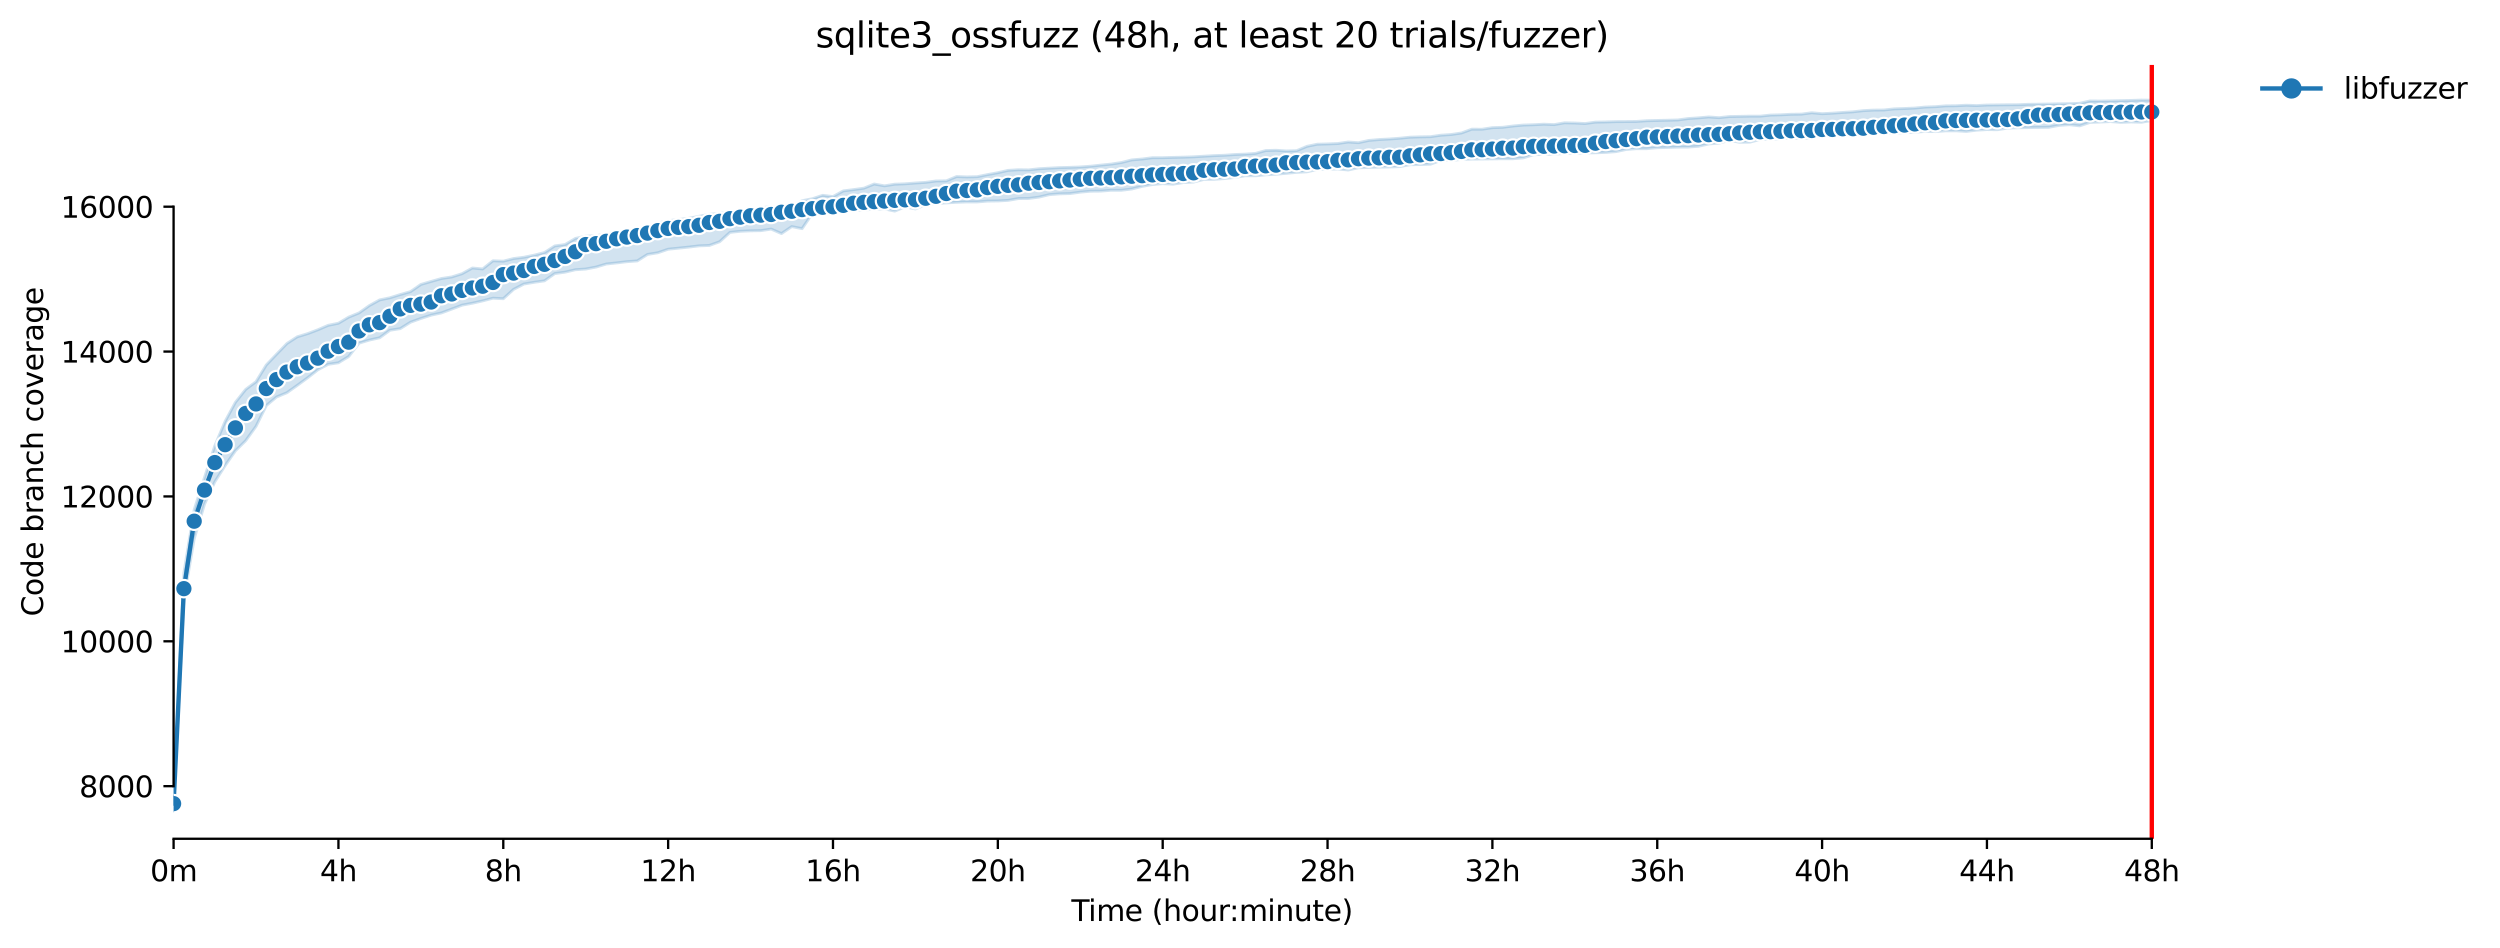 <?xml version="1.0" encoding="utf-8" standalone="no"?>
<!DOCTYPE svg PUBLIC "-//W3C//DTD SVG 1.1//EN"
  "http://www.w3.org/Graphics/SVG/1.1/DTD/svg11.dtd">
<svg xmlns:xlink="http://www.w3.org/1999/xlink" width="859.654pt" height="325.986pt" viewBox="0 0 859.654 325.986" xmlns="http://www.w3.org/2000/svg" version="1.1">
 <defs>
  <style type="text/css">*{stroke-linejoin: round; stroke-linecap: butt}</style>
 </defs>
 <g id="figure_1">
  <g id="patch_1">
   <path d="M 0 325.986 
L 859.654 325.986 
L 859.654 0 
L 0 0 
z
" style="fill: #ffffff"/>
  </g>
  <g id="axes_1">
   <g id="patch_2">
    <path d="M 59.691 288.43 
L 773.931 288.43 
L 773.931 22.318 
L 59.691 22.318 
z
" style="fill: #ffffff"/>
   </g>
   <g id="PolyCollection_1">
    <defs>
     <path id="m09a5aa0b6b" d="M 59.691 -49.652 
L 59.691 -49.652 
L 63.233 -120.064 
L 66.776 -140.687 
L 70.319 -152.592 
L 73.862 -160.301 
L 77.405 -165.88 
L 80.948 -170.973 
L 84.491 -174.46 
L 88.033 -179.373 
L 91.576 -186.54 
L 95.119 -189.492 
L 98.662 -190.949 
L 102.205 -193.464 
L 105.748 -196.055 
L 109.291 -198.819 
L 112.833 -200.712 
L 116.376 -201.235 
L 119.919 -203.415 
L 123.462 -207.985 
L 127.005 -209.056 
L 130.548 -209.841 
L 134.091 -212.431 
L 137.633 -212.982 
L 141.176 -215.195 
L 144.719 -216.471 
L 148.262 -217.624 
L 151.805 -218.384 
L 155.348 -219.716 
L 158.891 -221.061 
L 162.433 -221.725 
L 165.976 -222.531 
L 169.519 -223.452 
L 173.062 -223.265 
L 176.605 -226.478 
L 180.148 -228.321 
L 183.691 -228.919 
L 187.233 -229.417 
L 190.776 -231.92 
L 194.319 -232.406 
L 197.862 -233.238 
L 201.405 -233.477 
L 204.948 -234.15 
L 208.491 -235.208 
L 212.033 -235.582 
L 215.576 -236.005 
L 219.119 -236.267 
L 222.662 -238.496 
L 226.205 -239.069 
L 229.748 -240.289 
L 233.291 -240.65 
L 236.833 -241.018 
L 240.376 -241.447 
L 243.919 -241.584 
L 247.462 -242.867 
L 251.005 -246.08 
L 254.548 -246.461 
L 258.091 -246.615 
L 261.633 -246.679 
L 265.176 -247.213 
L 268.719 -245.67 
L 272.262 -248.072 
L 275.805 -247.362 
L 279.348 -252.568 
L 282.891 -252.867 
L 286.433 -253.203 
L 289.976 -253.502 
L 293.519 -253.627 
L 297.062 -253.776 
L 300.605 -254.075 
L 304.148 -254.137 
L 307.691 -253.39 
L 311.233 -254.872 
L 314.776 -254.137 
L 318.319 -255.619 
L 321.862 -256.005 
L 325.405 -256.221 
L 328.948 -256.425 
L 332.491 -256.553 
L 336.033 -256.553 
L 339.576 -256.84 
L 343.119 -256.889 
L 346.662 -257.087 
L 350.205 -257.711 
L 353.748 -257.749 
L 357.291 -258.209 
L 360.833 -259.056 
L 364.376 -259.33 
L 367.919 -259.427 
L 371.462 -259.916 
L 375.005 -260.239 
L 378.548 -260.277 
L 382.091 -260.563 
L 385.633 -260.563 
L 389.176 -260.999 
L 392.719 -261.896 
L 396.262 -262.531 
L 399.805 -262.842 
L 403.348 -262.655 
L 406.891 -263.203 
L 410.433 -263.378 
L 413.976 -264.296 
L 417.519 -264.324 
L 421.062 -264.586 
L 424.605 -264.959 
L 428.148 -265.557 
L 431.691 -265.545 
L 435.233 -265.881 
L 438.776 -266.08 
L 442.319 -266.391 
L 445.862 -266.715 
L 449.405 -266.902 
L 452.948 -267.699 
L 456.491 -267.774 
L 460.033 -267.886 
L 463.576 -267.525 
L 467.119 -268.297 
L 470.662 -268.409 
L 474.205 -268.509 
L 477.748 -268.571 
L 481.291 -268.695 
L 484.833 -269.342 
L 488.376 -269.405 
L 491.919 -269.53 
L 495.462 -270.825 
L 499.005 -270.825 
L 502.548 -271.174 
L 506.091 -271.273 
L 509.633 -271.311 
L 513.176 -271.36 
L 516.719 -271.41 
L 520.262 -271.41 
L 523.805 -271.697 
L 527.348 -272.793 
L 530.891 -272.855 
L 534.433 -272.979 
L 537.976 -273.228 
L 541.519 -273.278 
L 545.062 -273.403 
L 548.605 -273.453 
L 552.148 -273.577 
L 555.691 -273.851 
L 559.233 -274.598 
L 562.776 -274.869 
L 566.319 -274.872 
L 569.862 -275.196 
L 573.405 -275.283 
L 576.948 -275.395 
L 580.491 -275.42 
L 584.033 -275.682 
L 587.576 -276.491 
L 591.119 -276.778 
L 594.662 -277.712 
L 598.205 -277.052 
L 601.748 -277.101 
L 605.291 -278.06 
L 608.833 -278.147 
L 612.376 -278.284 
L 615.919 -278.434 
L 619.462 -278.421 
L 623.005 -278.546 
L 626.548 -279.418 
L 630.091 -279.602 
L 633.633 -279.742 
L 637.176 -279.991 
L 640.719 -279.991 
L 644.262 -280.015 
L 647.805 -280.14 
L 651.348 -280.227 
L 654.891 -280.364 
L 658.433 -280.539 
L 661.976 -280.788 
L 665.519 -280.738 
L 669.062 -280.999 
L 672.605 -281.012 
L 676.148 -280.788 
L 679.691 -281.236 
L 683.233 -281.435 
L 686.776 -281.385 
L 690.319 -281.921 
L 693.862 -282.058 
L 697.405 -282.12 
L 700.948 -282.157 
L 704.491 -282.207 
L 708.033 -282.867 
L 711.576 -283.116 
L 715.119 -282.705 
L 718.662 -283.888 
L 722.205 -284.025 
L 725.748 -284.187 
L 729.291 -283.901 
L 732.833 -284.047 
L 736.376 -283.951 
L 739.919 -284.561 
L 739.919 -291.522 
L 739.919 -291.522 
L 736.376 -291.572 
L 732.833 -291.448 
L 729.291 -291.373 
L 725.748 -291.298 
L 722.205 -291.236 
L 718.662 -291.273 
L 715.119 -290.451 
L 711.576 -290.327 
L 708.033 -290.278 
L 704.491 -290.204 
L 700.948 -290.153 
L 697.405 -290.115 
L 693.862 -289.966 
L 690.319 -289.953 
L 686.776 -289.903 
L 683.233 -289.866 
L 679.691 -289.679 
L 676.148 -289.804 
L 672.605 -289.617 
L 669.062 -289.58 
L 665.519 -289.301 
L 661.976 -289.169 
L 658.433 -288.832 
L 654.891 -288.671 
L 651.348 -288.546 
L 647.805 -288.16 
L 644.262 -288.123 
L 640.719 -287.936 
L 637.176 -287.537 
L 633.633 -287.313 
L 630.091 -287.064 
L 626.548 -286.89 
L 623.005 -287.214 
L 619.462 -286.74 
L 615.919 -286.691 
L 612.376 -286.504 
L 608.833 -286.417 
L 605.291 -286.043 
L 601.748 -286.043 
L 598.205 -285.968 
L 594.662 -285.906 
L 591.119 -285.52 
L 587.576 -285.769 
L 584.033 -285.458 
L 580.491 -285.221 
L 576.948 -284.735 
L 573.405 -284.636 
L 569.862 -284.561 
L 566.319 -284.474 
L 562.776 -284.225 
L 559.233 -284.187 
L 555.691 -284.162 
L 552.148 -284.05 
L 548.605 -283.988 
L 545.062 -283.502 
L 541.519 -283.677 
L 537.976 -283.752 
L 534.433 -283.136 
L 530.891 -283.278 
L 527.348 -283.091 
L 523.805 -282.979 
L 520.262 -282.656 
L 516.719 -282.207 
L 513.176 -282.083 
L 509.633 -281.547 
L 506.091 -281.56 
L 502.548 -280.252 
L 499.005 -279.729 
L 495.462 -279.492 
L 491.919 -278.982 
L 488.376 -278.92 
L 484.833 -278.808 
L 481.291 -278.446 
L 477.748 -278.185 
L 474.205 -277.998 
L 470.662 -277.687 
L 467.119 -276.915 
L 463.576 -277.151 
L 460.033 -276.628 
L 456.491 -276.491 
L 452.948 -276.392 
L 449.405 -275.657 
L 445.862 -274.162 
L 442.319 -274.075 
L 438.776 -274.312 
L 435.233 -274.212 
L 431.691 -273.228 
L 428.148 -272.979 
L 424.605 -272.849 
L 421.062 -272.593 
L 417.519 -272.469 
L 413.976 -272.269 
L 410.433 -272.058 
L 406.891 -271.938 
L 403.348 -271.858 
L 399.805 -271.759 
L 396.262 -271.746 
L 392.719 -271.298 
L 389.176 -270.999 
L 385.633 -270.103 
L 382.091 -269.559 
L 378.548 -269.206 
L 375.005 -268.824 
L 371.462 -268.571 
L 367.919 -268.434 
L 364.376 -268.347 
L 360.833 -268.16 
L 357.291 -267.961 
L 353.748 -267.562 
L 350.205 -267.612 
L 346.662 -267.4 
L 343.119 -266.591 
L 339.576 -265.943 
L 336.033 -265.229 
L 332.491 -265.146 
L 328.948 -265.271 
L 325.405 -263.801 
L 321.862 -263.751 
L 318.319 -263.278 
L 314.776 -263.054 
L 311.233 -262.78 
L 307.691 -262.643 
L 304.148 -262.083 
L 300.605 -262.705 
L 297.062 -261.273 
L 293.519 -260.787 
L 289.976 -260.339 
L 286.433 -258.384 
L 282.891 -258.82 
L 279.348 -257.649 
L 275.805 -256.964 
L 272.262 -255.071 
L 268.719 -254.785 
L 265.176 -254.959 
L 261.633 -254.511 
L 258.091 -253.789 
L 254.548 -253.191 
L 251.005 -253.041 
L 247.462 -252.581 
L 243.919 -252.282 
L 240.376 -251.609 
L 236.833 -250.924 
L 233.291 -250.49 
L 229.748 -250.09 
L 226.205 -249.293 
L 222.662 -247.518 
L 219.119 -247.001 
L 215.576 -246.678 
L 212.033 -246.092 
L 208.491 -245.544 
L 204.948 -244.937 
L 201.405 -244.76 
L 197.862 -243.988 
L 194.319 -241.896 
L 190.776 -241.417 
L 187.233 -239.143 
L 183.691 -238.234 
L 180.148 -237.524 
L 176.605 -237.076 
L 173.062 -236.179 
L 169.519 -236.316 
L 165.976 -233.502 
L 162.433 -233.826 
L 158.891 -231.871 
L 155.348 -230.75 
L 151.805 -230.216 
L 148.262 -229.206 
L 144.719 -228.172 
L 141.176 -225.706 
L 137.633 -224.697 
L 134.091 -223.589 
L 130.548 -222.854 
L 127.005 -220.899 
L 123.462 -218.384 
L 119.919 -216.939 
L 116.376 -214.834 
L 112.833 -214.112 
L 109.291 -212.58 
L 105.748 -211.248 
L 102.205 -210.164 
L 98.662 -207.86 
L 95.119 -204.199 
L 91.576 -200.5 
L 88.033 -194.722 
L 84.491 -192.094 
L 80.948 -187.636 
L 77.405 -181.086 
L 73.862 -172.667 
L 70.319 -161.808 
L 66.776 -150.737 
L 63.233 -129.033 
L 59.691 -49.652 
z
" style="stroke: #1f77b4; stroke-opacity: 0.2"/>
    </defs>
    <g clip-path="url(#p24659bc3be)">
     <use xlink:href="#m09a5aa0b6b" x="0" y="325.986" style="fill: #1f77b4; fill-opacity: 0.2; stroke: #1f77b4; stroke-opacity: 0.2"/>
    </g>
   </g>
   <g id="matplotlib.axis_1">
    <g id="xtick_1">
     <g id="line2d_1">
      <defs>
       <path id="mbc0c2bafaa" d="M 0 0 
L 0 3.5 
" style="stroke: #000000; stroke-width: 0.8"/>
      </defs>
      <g>
       <use xlink:href="#mbc0c2bafaa" x="59.691" y="288.43" style="stroke: #000000; stroke-width: 0.8"/>
      </g>
     </g>
     <g id="text_1">
      <!-- 0m -->
      <g transform="translate(51.639 303.029) scale(0.1 -0.1)">
       <defs>
        <path id="DejaVuSans-30" d="M 2034 4250 
Q 1547 4250 1301 3770 
Q 1056 3291 1056 2328 
Q 1056 1369 1301 889 
Q 1547 409 2034 409 
Q 2525 409 2770 889 
Q 3016 1369 3016 2328 
Q 3016 3291 2770 3770 
Q 2525 4250 2034 4250 
z
M 2034 4750 
Q 2819 4750 3233 4129 
Q 3647 3509 3647 2328 
Q 3647 1150 3233 529 
Q 2819 -91 2034 -91 
Q 1250 -91 836 529 
Q 422 1150 422 2328 
Q 422 3509 836 4129 
Q 1250 4750 2034 4750 
z
" transform="scale(0.016)"/>
        <path id="DejaVuSans-6d" d="M 3328 2828 
Q 3544 3216 3844 3400 
Q 4144 3584 4550 3584 
Q 5097 3584 5394 3201 
Q 5691 2819 5691 2113 
L 5691 0 
L 5113 0 
L 5113 2094 
Q 5113 2597 4934 2840 
Q 4756 3084 4391 3084 
Q 3944 3084 3684 2787 
Q 3425 2491 3425 1978 
L 3425 0 
L 2847 0 
L 2847 2094 
Q 2847 2600 2669 2842 
Q 2491 3084 2119 3084 
Q 1678 3084 1418 2786 
Q 1159 2488 1159 1978 
L 1159 0 
L 581 0 
L 581 3500 
L 1159 3500 
L 1159 2956 
Q 1356 3278 1631 3431 
Q 1906 3584 2284 3584 
Q 2666 3584 2933 3390 
Q 3200 3197 3328 2828 
z
" transform="scale(0.016)"/>
       </defs>
       <use xlink:href="#DejaVuSans-30"/>
       <use xlink:href="#DejaVuSans-6d" x="63.623"/>
      </g>
     </g>
    </g>
    <g id="xtick_2">
     <g id="line2d_2">
      <g>
       <use xlink:href="#mbc0c2bafaa" x="116.376" y="288.43" style="stroke: #000000; stroke-width: 0.8"/>
      </g>
     </g>
     <g id="text_2">
      <!-- 4h -->
      <g transform="translate(110.026 303.029) scale(0.1 -0.1)">
       <defs>
        <path id="DejaVuSans-34" d="M 2419 4116 
L 825 1625 
L 2419 1625 
L 2419 4116 
z
M 2253 4666 
L 3047 4666 
L 3047 1625 
L 3713 1625 
L 3713 1100 
L 3047 1100 
L 3047 0 
L 2419 0 
L 2419 1100 
L 313 1100 
L 313 1709 
L 2253 4666 
z
" transform="scale(0.016)"/>
        <path id="DejaVuSans-68" d="M 3513 2113 
L 3513 0 
L 2938 0 
L 2938 2094 
Q 2938 2591 2744 2837 
Q 2550 3084 2163 3084 
Q 1697 3084 1428 2787 
Q 1159 2491 1159 1978 
L 1159 0 
L 581 0 
L 581 4863 
L 1159 4863 
L 1159 2956 
Q 1366 3272 1645 3428 
Q 1925 3584 2291 3584 
Q 2894 3584 3203 3211 
Q 3513 2838 3513 2113 
z
" transform="scale(0.016)"/>
       </defs>
       <use xlink:href="#DejaVuSans-34"/>
       <use xlink:href="#DejaVuSans-68" x="63.623"/>
      </g>
     </g>
    </g>
    <g id="xtick_3">
     <g id="line2d_3">
      <g>
       <use xlink:href="#mbc0c2bafaa" x="173.062" y="288.43" style="stroke: #000000; stroke-width: 0.8"/>
      </g>
     </g>
     <g id="text_3">
      <!-- 8h -->
      <g transform="translate(166.712 303.029) scale(0.1 -0.1)">
       <defs>
        <path id="DejaVuSans-38" d="M 2034 2216 
Q 1584 2216 1326 1975 
Q 1069 1734 1069 1313 
Q 1069 891 1326 650 
Q 1584 409 2034 409 
Q 2484 409 2743 651 
Q 3003 894 3003 1313 
Q 3003 1734 2745 1975 
Q 2488 2216 2034 2216 
z
M 1403 2484 
Q 997 2584 770 2862 
Q 544 3141 544 3541 
Q 544 4100 942 4425 
Q 1341 4750 2034 4750 
Q 2731 4750 3128 4425 
Q 3525 4100 3525 3541 
Q 3525 3141 3298 2862 
Q 3072 2584 2669 2484 
Q 3125 2378 3379 2068 
Q 3634 1759 3634 1313 
Q 3634 634 3220 271 
Q 2806 -91 2034 -91 
Q 1263 -91 848 271 
Q 434 634 434 1313 
Q 434 1759 690 2068 
Q 947 2378 1403 2484 
z
M 1172 3481 
Q 1172 3119 1398 2916 
Q 1625 2713 2034 2713 
Q 2441 2713 2670 2916 
Q 2900 3119 2900 3481 
Q 2900 3844 2670 4047 
Q 2441 4250 2034 4250 
Q 1625 4250 1398 4047 
Q 1172 3844 1172 3481 
z
" transform="scale(0.016)"/>
       </defs>
       <use xlink:href="#DejaVuSans-38"/>
       <use xlink:href="#DejaVuSans-68" x="63.623"/>
      </g>
     </g>
    </g>
    <g id="xtick_4">
     <g id="line2d_4">
      <g>
       <use xlink:href="#mbc0c2bafaa" x="229.748" y="288.43" style="stroke: #000000; stroke-width: 0.8"/>
      </g>
     </g>
     <g id="text_4">
      <!-- 12h -->
      <g transform="translate(220.217 303.029) scale(0.1 -0.1)">
       <defs>
        <path id="DejaVuSans-31" d="M 794 531 
L 1825 531 
L 1825 4091 
L 703 3866 
L 703 4441 
L 1819 4666 
L 2450 4666 
L 2450 531 
L 3481 531 
L 3481 0 
L 794 0 
L 794 531 
z
" transform="scale(0.016)"/>
        <path id="DejaVuSans-32" d="M 1228 531 
L 3431 531 
L 3431 0 
L 469 0 
L 469 531 
Q 828 903 1448 1529 
Q 2069 2156 2228 2338 
Q 2531 2678 2651 2914 
Q 2772 3150 2772 3378 
Q 2772 3750 2511 3984 
Q 2250 4219 1831 4219 
Q 1534 4219 1204 4116 
Q 875 4013 500 3803 
L 500 4441 
Q 881 4594 1212 4672 
Q 1544 4750 1819 4750 
Q 2544 4750 2975 4387 
Q 3406 4025 3406 3419 
Q 3406 3131 3298 2873 
Q 3191 2616 2906 2266 
Q 2828 2175 2409 1742 
Q 1991 1309 1228 531 
z
" transform="scale(0.016)"/>
       </defs>
       <use xlink:href="#DejaVuSans-31"/>
       <use xlink:href="#DejaVuSans-32" x="63.623"/>
       <use xlink:href="#DejaVuSans-68" x="127.246"/>
      </g>
     </g>
    </g>
    <g id="xtick_5">
     <g id="line2d_5">
      <g>
       <use xlink:href="#mbc0c2bafaa" x="286.433" y="288.43" style="stroke: #000000; stroke-width: 0.8"/>
      </g>
     </g>
     <g id="text_5">
      <!-- 16h -->
      <g transform="translate(276.902 303.029) scale(0.1 -0.1)">
       <defs>
        <path id="DejaVuSans-36" d="M 2113 2584 
Q 1688 2584 1439 2293 
Q 1191 2003 1191 1497 
Q 1191 994 1439 701 
Q 1688 409 2113 409 
Q 2538 409 2786 701 
Q 3034 994 3034 1497 
Q 3034 2003 2786 2293 
Q 2538 2584 2113 2584 
z
M 3366 4563 
L 3366 3988 
Q 3128 4100 2886 4159 
Q 2644 4219 2406 4219 
Q 1781 4219 1451 3797 
Q 1122 3375 1075 2522 
Q 1259 2794 1537 2939 
Q 1816 3084 2150 3084 
Q 2853 3084 3261 2657 
Q 3669 2231 3669 1497 
Q 3669 778 3244 343 
Q 2819 -91 2113 -91 
Q 1303 -91 875 529 
Q 447 1150 447 2328 
Q 447 3434 972 4092 
Q 1497 4750 2381 4750 
Q 2619 4750 2861 4703 
Q 3103 4656 3366 4563 
z
" transform="scale(0.016)"/>
       </defs>
       <use xlink:href="#DejaVuSans-31"/>
       <use xlink:href="#DejaVuSans-36" x="63.623"/>
       <use xlink:href="#DejaVuSans-68" x="127.246"/>
      </g>
     </g>
    </g>
    <g id="xtick_6">
     <g id="line2d_6">
      <g>
       <use xlink:href="#mbc0c2bafaa" x="343.119" y="288.43" style="stroke: #000000; stroke-width: 0.8"/>
      </g>
     </g>
     <g id="text_6">
      <!-- 20h -->
      <g transform="translate(333.588 303.029) scale(0.1 -0.1)">
       <use xlink:href="#DejaVuSans-32"/>
       <use xlink:href="#DejaVuSans-30" x="63.623"/>
       <use xlink:href="#DejaVuSans-68" x="127.246"/>
      </g>
     </g>
    </g>
    <g id="xtick_7">
     <g id="line2d_7">
      <g>
       <use xlink:href="#mbc0c2bafaa" x="399.805" y="288.43" style="stroke: #000000; stroke-width: 0.8"/>
      </g>
     </g>
     <g id="text_7">
      <!-- 24h -->
      <g transform="translate(390.274 303.029) scale(0.1 -0.1)">
       <use xlink:href="#DejaVuSans-32"/>
       <use xlink:href="#DejaVuSans-34" x="63.623"/>
       <use xlink:href="#DejaVuSans-68" x="127.246"/>
      </g>
     </g>
    </g>
    <g id="xtick_8">
     <g id="line2d_8">
      <g>
       <use xlink:href="#mbc0c2bafaa" x="456.491" y="288.43" style="stroke: #000000; stroke-width: 0.8"/>
      </g>
     </g>
     <g id="text_8">
      <!-- 28h -->
      <g transform="translate(446.959 303.029) scale(0.1 -0.1)">
       <use xlink:href="#DejaVuSans-32"/>
       <use xlink:href="#DejaVuSans-38" x="63.623"/>
       <use xlink:href="#DejaVuSans-68" x="127.246"/>
      </g>
     </g>
    </g>
    <g id="xtick_9">
     <g id="line2d_9">
      <g>
       <use xlink:href="#mbc0c2bafaa" x="513.176" y="288.43" style="stroke: #000000; stroke-width: 0.8"/>
      </g>
     </g>
     <g id="text_9">
      <!-- 32h -->
      <g transform="translate(503.645 303.029) scale(0.1 -0.1)">
       <defs>
        <path id="DejaVuSans-33" d="M 2597 2516 
Q 3050 2419 3304 2112 
Q 3559 1806 3559 1356 
Q 3559 666 3084 287 
Q 2609 -91 1734 -91 
Q 1441 -91 1130 -33 
Q 819 25 488 141 
L 488 750 
Q 750 597 1062 519 
Q 1375 441 1716 441 
Q 2309 441 2620 675 
Q 2931 909 2931 1356 
Q 2931 1769 2642 2001 
Q 2353 2234 1838 2234 
L 1294 2234 
L 1294 2753 
L 1863 2753 
Q 2328 2753 2575 2939 
Q 2822 3125 2822 3475 
Q 2822 3834 2567 4026 
Q 2313 4219 1838 4219 
Q 1578 4219 1281 4162 
Q 984 4106 628 3988 
L 628 4550 
Q 988 4650 1302 4700 
Q 1616 4750 1894 4750 
Q 2613 4750 3031 4423 
Q 3450 4097 3450 3541 
Q 3450 3153 3228 2886 
Q 3006 2619 2597 2516 
z
" transform="scale(0.016)"/>
       </defs>
       <use xlink:href="#DejaVuSans-33"/>
       <use xlink:href="#DejaVuSans-32" x="63.623"/>
       <use xlink:href="#DejaVuSans-68" x="127.246"/>
      </g>
     </g>
    </g>
    <g id="xtick_10">
     <g id="line2d_10">
      <g>
       <use xlink:href="#mbc0c2bafaa" x="569.862" y="288.43" style="stroke: #000000; stroke-width: 0.8"/>
      </g>
     </g>
     <g id="text_10">
      <!-- 36h -->
      <g transform="translate(560.331 303.029) scale(0.1 -0.1)">
       <use xlink:href="#DejaVuSans-33"/>
       <use xlink:href="#DejaVuSans-36" x="63.623"/>
       <use xlink:href="#DejaVuSans-68" x="127.246"/>
      </g>
     </g>
    </g>
    <g id="xtick_11">
     <g id="line2d_11">
      <g>
       <use xlink:href="#mbc0c2bafaa" x="626.548" y="288.43" style="stroke: #000000; stroke-width: 0.8"/>
      </g>
     </g>
     <g id="text_11">
      <!-- 40h -->
      <g transform="translate(617.017 303.029) scale(0.1 -0.1)">
       <use xlink:href="#DejaVuSans-34"/>
       <use xlink:href="#DejaVuSans-30" x="63.623"/>
       <use xlink:href="#DejaVuSans-68" x="127.246"/>
      </g>
     </g>
    </g>
    <g id="xtick_12">
     <g id="line2d_12">
      <g>
       <use xlink:href="#mbc0c2bafaa" x="683.233" y="288.43" style="stroke: #000000; stroke-width: 0.8"/>
      </g>
     </g>
     <g id="text_12">
      <!-- 44h -->
      <g transform="translate(673.702 303.029) scale(0.1 -0.1)">
       <use xlink:href="#DejaVuSans-34"/>
       <use xlink:href="#DejaVuSans-34" x="63.623"/>
       <use xlink:href="#DejaVuSans-68" x="127.246"/>
      </g>
     </g>
    </g>
    <g id="xtick_13">
     <g id="line2d_13">
      <g>
       <use xlink:href="#mbc0c2bafaa" x="739.919" y="288.43" style="stroke: #000000; stroke-width: 0.8"/>
      </g>
     </g>
     <g id="text_13">
      <!-- 48h -->
      <g transform="translate(730.388 303.029) scale(0.1 -0.1)">
       <use xlink:href="#DejaVuSans-34"/>
       <use xlink:href="#DejaVuSans-38" x="63.623"/>
       <use xlink:href="#DejaVuSans-68" x="127.246"/>
      </g>
     </g>
    </g>
    <g id="text_14">
     <!-- Time (hour:minute) -->
     <g transform="translate(368.404 316.707) scale(0.1 -0.1)">
      <defs>
       <path id="DejaVuSans-54" d="M -19 4666 
L 3928 4666 
L 3928 4134 
L 2272 4134 
L 2272 0 
L 1638 0 
L 1638 4134 
L -19 4134 
L -19 4666 
z
" transform="scale(0.016)"/>
       <path id="DejaVuSans-69" d="M 603 3500 
L 1178 3500 
L 1178 0 
L 603 0 
L 603 3500 
z
M 603 4863 
L 1178 4863 
L 1178 4134 
L 603 4134 
L 603 4863 
z
" transform="scale(0.016)"/>
       <path id="DejaVuSans-65" d="M 3597 1894 
L 3597 1613 
L 953 1613 
Q 991 1019 1311 708 
Q 1631 397 2203 397 
Q 2534 397 2845 478 
Q 3156 559 3463 722 
L 3463 178 
Q 3153 47 2828 -22 
Q 2503 -91 2169 -91 
Q 1331 -91 842 396 
Q 353 884 353 1716 
Q 353 2575 817 3079 
Q 1281 3584 2069 3584 
Q 2775 3584 3186 3129 
Q 3597 2675 3597 1894 
z
M 3022 2063 
Q 3016 2534 2758 2815 
Q 2500 3097 2075 3097 
Q 1594 3097 1305 2825 
Q 1016 2553 972 2059 
L 3022 2063 
z
" transform="scale(0.016)"/>
       <path id="DejaVuSans-20" transform="scale(0.016)"/>
       <path id="DejaVuSans-28" d="M 1984 4856 
Q 1566 4138 1362 3434 
Q 1159 2731 1159 2009 
Q 1159 1288 1364 580 
Q 1569 -128 1984 -844 
L 1484 -844 
Q 1016 -109 783 600 
Q 550 1309 550 2009 
Q 550 2706 781 3412 
Q 1013 4119 1484 4856 
L 1984 4856 
z
" transform="scale(0.016)"/>
       <path id="DejaVuSans-6f" d="M 1959 3097 
Q 1497 3097 1228 2736 
Q 959 2375 959 1747 
Q 959 1119 1226 758 
Q 1494 397 1959 397 
Q 2419 397 2687 759 
Q 2956 1122 2956 1747 
Q 2956 2369 2687 2733 
Q 2419 3097 1959 3097 
z
M 1959 3584 
Q 2709 3584 3137 3096 
Q 3566 2609 3566 1747 
Q 3566 888 3137 398 
Q 2709 -91 1959 -91 
Q 1206 -91 779 398 
Q 353 888 353 1747 
Q 353 2609 779 3096 
Q 1206 3584 1959 3584 
z
" transform="scale(0.016)"/>
       <path id="DejaVuSans-75" d="M 544 1381 
L 544 3500 
L 1119 3500 
L 1119 1403 
Q 1119 906 1312 657 
Q 1506 409 1894 409 
Q 2359 409 2629 706 
Q 2900 1003 2900 1516 
L 2900 3500 
L 3475 3500 
L 3475 0 
L 2900 0 
L 2900 538 
Q 2691 219 2414 64 
Q 2138 -91 1772 -91 
Q 1169 -91 856 284 
Q 544 659 544 1381 
z
M 1991 3584 
L 1991 3584 
z
" transform="scale(0.016)"/>
       <path id="DejaVuSans-72" d="M 2631 2963 
Q 2534 3019 2420 3045 
Q 2306 3072 2169 3072 
Q 1681 3072 1420 2755 
Q 1159 2438 1159 1844 
L 1159 0 
L 581 0 
L 581 3500 
L 1159 3500 
L 1159 2956 
Q 1341 3275 1631 3429 
Q 1922 3584 2338 3584 
Q 2397 3584 2469 3576 
Q 2541 3569 2628 3553 
L 2631 2963 
z
" transform="scale(0.016)"/>
       <path id="DejaVuSans-3a" d="M 750 794 
L 1409 794 
L 1409 0 
L 750 0 
L 750 794 
z
M 750 3309 
L 1409 3309 
L 1409 2516 
L 750 2516 
L 750 3309 
z
" transform="scale(0.016)"/>
       <path id="DejaVuSans-6e" d="M 3513 2113 
L 3513 0 
L 2938 0 
L 2938 2094 
Q 2938 2591 2744 2837 
Q 2550 3084 2163 3084 
Q 1697 3084 1428 2787 
Q 1159 2491 1159 1978 
L 1159 0 
L 581 0 
L 581 3500 
L 1159 3500 
L 1159 2956 
Q 1366 3272 1645 3428 
Q 1925 3584 2291 3584 
Q 2894 3584 3203 3211 
Q 3513 2838 3513 2113 
z
" transform="scale(0.016)"/>
       <path id="DejaVuSans-74" d="M 1172 4494 
L 1172 3500 
L 2356 3500 
L 2356 3053 
L 1172 3053 
L 1172 1153 
Q 1172 725 1289 603 
Q 1406 481 1766 481 
L 2356 481 
L 2356 0 
L 1766 0 
Q 1100 0 847 248 
Q 594 497 594 1153 
L 594 3053 
L 172 3053 
L 172 3500 
L 594 3500 
L 594 4494 
L 1172 4494 
z
" transform="scale(0.016)"/>
       <path id="DejaVuSans-29" d="M 513 4856 
L 1013 4856 
Q 1481 4119 1714 3412 
Q 1947 2706 1947 2009 
Q 1947 1309 1714 600 
Q 1481 -109 1013 -844 
L 513 -844 
Q 928 -128 1133 580 
Q 1338 1288 1338 2009 
Q 1338 2731 1133 3434 
Q 928 4138 513 4856 
z
" transform="scale(0.016)"/>
      </defs>
      <use xlink:href="#DejaVuSans-54"/>
      <use xlink:href="#DejaVuSans-69" x="57.959"/>
      <use xlink:href="#DejaVuSans-6d" x="85.742"/>
      <use xlink:href="#DejaVuSans-65" x="183.154"/>
      <use xlink:href="#DejaVuSans-20" x="244.678"/>
      <use xlink:href="#DejaVuSans-28" x="276.465"/>
      <use xlink:href="#DejaVuSans-68" x="315.479"/>
      <use xlink:href="#DejaVuSans-6f" x="378.857"/>
      <use xlink:href="#DejaVuSans-75" x="440.039"/>
      <use xlink:href="#DejaVuSans-72" x="503.418"/>
      <use xlink:href="#DejaVuSans-3a" x="542.781"/>
      <use xlink:href="#DejaVuSans-6d" x="576.473"/>
      <use xlink:href="#DejaVuSans-69" x="673.885"/>
      <use xlink:href="#DejaVuSans-6e" x="701.668"/>
      <use xlink:href="#DejaVuSans-75" x="765.047"/>
      <use xlink:href="#DejaVuSans-74" x="828.426"/>
      <use xlink:href="#DejaVuSans-65" x="867.635"/>
      <use xlink:href="#DejaVuSans-29" x="929.158"/>
     </g>
    </g>
   </g>
   <g id="matplotlib.axis_2">
    <g id="ytick_1">
     <g id="line2d_14">
      <defs>
       <path id="m8c512cb151" d="M 0 0 
L -3.5 0 
" style="stroke: #000000; stroke-width: 0.8"/>
      </defs>
      <g>
       <use xlink:href="#m8c512cb151" x="59.691" y="270.332" style="stroke: #000000; stroke-width: 0.8"/>
      </g>
     </g>
     <g id="text_15">
      <!-- 8000 -->
      <g transform="translate(27.241 274.131) scale(0.1 -0.1)">
       <use xlink:href="#DejaVuSans-38"/>
       <use xlink:href="#DejaVuSans-30" x="63.623"/>
       <use xlink:href="#DejaVuSans-30" x="127.246"/>
       <use xlink:href="#DejaVuSans-30" x="190.869"/>
      </g>
     </g>
    </g>
    <g id="ytick_2">
     <g id="line2d_15">
      <g>
       <use xlink:href="#m8c512cb151" x="59.691" y="220.518" style="stroke: #000000; stroke-width: 0.8"/>
      </g>
     </g>
     <g id="text_16">
      <!-- 10000 -->
      <g transform="translate(20.878 224.317) scale(0.1 -0.1)">
       <use xlink:href="#DejaVuSans-31"/>
       <use xlink:href="#DejaVuSans-30" x="63.623"/>
       <use xlink:href="#DejaVuSans-30" x="127.246"/>
       <use xlink:href="#DejaVuSans-30" x="190.869"/>
       <use xlink:href="#DejaVuSans-30" x="254.492"/>
      </g>
     </g>
    </g>
    <g id="ytick_3">
     <g id="line2d_16">
      <g>
       <use xlink:href="#m8c512cb151" x="59.691" y="170.704" style="stroke: #000000; stroke-width: 0.8"/>
      </g>
     </g>
     <g id="text_17">
      <!-- 12000 -->
      <g transform="translate(20.878 174.503) scale(0.1 -0.1)">
       <use xlink:href="#DejaVuSans-31"/>
       <use xlink:href="#DejaVuSans-32" x="63.623"/>
       <use xlink:href="#DejaVuSans-30" x="127.246"/>
       <use xlink:href="#DejaVuSans-30" x="190.869"/>
       <use xlink:href="#DejaVuSans-30" x="254.492"/>
      </g>
     </g>
    </g>
    <g id="ytick_4">
     <g id="line2d_17">
      <g>
       <use xlink:href="#m8c512cb151" x="59.691" y="120.891" style="stroke: #000000; stroke-width: 0.8"/>
      </g>
     </g>
     <g id="text_18">
      <!-- 14000 -->
      <g transform="translate(20.878 124.69) scale(0.1 -0.1)">
       <use xlink:href="#DejaVuSans-31"/>
       <use xlink:href="#DejaVuSans-34" x="63.623"/>
       <use xlink:href="#DejaVuSans-30" x="127.246"/>
       <use xlink:href="#DejaVuSans-30" x="190.869"/>
       <use xlink:href="#DejaVuSans-30" x="254.492"/>
      </g>
     </g>
    </g>
    <g id="ytick_5">
     <g id="line2d_18">
      <g>
       <use xlink:href="#m8c512cb151" x="59.691" y="71.077" style="stroke: #000000; stroke-width: 0.8"/>
      </g>
     </g>
     <g id="text_19">
      <!-- 16000 -->
      <g transform="translate(20.878 74.876) scale(0.1 -0.1)">
       <use xlink:href="#DejaVuSans-31"/>
       <use xlink:href="#DejaVuSans-36" x="63.623"/>
       <use xlink:href="#DejaVuSans-30" x="127.246"/>
       <use xlink:href="#DejaVuSans-30" x="190.869"/>
       <use xlink:href="#DejaVuSans-30" x="254.492"/>
      </g>
     </g>
    </g>
    <g id="text_20">
     <!-- Code branch coverage -->
     <g transform="translate(14.798 211.949) rotate(-90) scale(0.1 -0.1)">
      <defs>
       <path id="DejaVuSans-43" d="M 4122 4306 
L 4122 3641 
Q 3803 3938 3442 4084 
Q 3081 4231 2675 4231 
Q 1875 4231 1450 3742 
Q 1025 3253 1025 2328 
Q 1025 1406 1450 917 
Q 1875 428 2675 428 
Q 3081 428 3442 575 
Q 3803 722 4122 1019 
L 4122 359 
Q 3791 134 3420 21 
Q 3050 -91 2638 -91 
Q 1578 -91 968 557 
Q 359 1206 359 2328 
Q 359 3453 968 4101 
Q 1578 4750 2638 4750 
Q 3056 4750 3426 4639 
Q 3797 4528 4122 4306 
z
" transform="scale(0.016)"/>
       <path id="DejaVuSans-64" d="M 2906 2969 
L 2906 4863 
L 3481 4863 
L 3481 0 
L 2906 0 
L 2906 525 
Q 2725 213 2448 61 
Q 2172 -91 1784 -91 
Q 1150 -91 751 415 
Q 353 922 353 1747 
Q 353 2572 751 3078 
Q 1150 3584 1784 3584 
Q 2172 3584 2448 3432 
Q 2725 3281 2906 2969 
z
M 947 1747 
Q 947 1113 1208 752 
Q 1469 391 1925 391 
Q 2381 391 2643 752 
Q 2906 1113 2906 1747 
Q 2906 2381 2643 2742 
Q 2381 3103 1925 3103 
Q 1469 3103 1208 2742 
Q 947 2381 947 1747 
z
" transform="scale(0.016)"/>
       <path id="DejaVuSans-62" d="M 3116 1747 
Q 3116 2381 2855 2742 
Q 2594 3103 2138 3103 
Q 1681 3103 1420 2742 
Q 1159 2381 1159 1747 
Q 1159 1113 1420 752 
Q 1681 391 2138 391 
Q 2594 391 2855 752 
Q 3116 1113 3116 1747 
z
M 1159 2969 
Q 1341 3281 1617 3432 
Q 1894 3584 2278 3584 
Q 2916 3584 3314 3078 
Q 3713 2572 3713 1747 
Q 3713 922 3314 415 
Q 2916 -91 2278 -91 
Q 1894 -91 1617 61 
Q 1341 213 1159 525 
L 1159 0 
L 581 0 
L 581 4863 
L 1159 4863 
L 1159 2969 
z
" transform="scale(0.016)"/>
       <path id="DejaVuSans-61" d="M 2194 1759 
Q 1497 1759 1228 1600 
Q 959 1441 959 1056 
Q 959 750 1161 570 
Q 1363 391 1709 391 
Q 2188 391 2477 730 
Q 2766 1069 2766 1631 
L 2766 1759 
L 2194 1759 
z
M 3341 1997 
L 3341 0 
L 2766 0 
L 2766 531 
Q 2569 213 2275 61 
Q 1981 -91 1556 -91 
Q 1019 -91 701 211 
Q 384 513 384 1019 
Q 384 1609 779 1909 
Q 1175 2209 1959 2209 
L 2766 2209 
L 2766 2266 
Q 2766 2663 2505 2880 
Q 2244 3097 1772 3097 
Q 1472 3097 1187 3025 
Q 903 2953 641 2809 
L 641 3341 
Q 956 3463 1253 3523 
Q 1550 3584 1831 3584 
Q 2591 3584 2966 3190 
Q 3341 2797 3341 1997 
z
" transform="scale(0.016)"/>
       <path id="DejaVuSans-63" d="M 3122 3366 
L 3122 2828 
Q 2878 2963 2633 3030 
Q 2388 3097 2138 3097 
Q 1578 3097 1268 2742 
Q 959 2388 959 1747 
Q 959 1106 1268 751 
Q 1578 397 2138 397 
Q 2388 397 2633 464 
Q 2878 531 3122 666 
L 3122 134 
Q 2881 22 2623 -34 
Q 2366 -91 2075 -91 
Q 1284 -91 818 406 
Q 353 903 353 1747 
Q 353 2603 823 3093 
Q 1294 3584 2113 3584 
Q 2378 3584 2631 3529 
Q 2884 3475 3122 3366 
z
" transform="scale(0.016)"/>
       <path id="DejaVuSans-76" d="M 191 3500 
L 800 3500 
L 1894 563 
L 2988 3500 
L 3597 3500 
L 2284 0 
L 1503 0 
L 191 3500 
z
" transform="scale(0.016)"/>
       <path id="DejaVuSans-67" d="M 2906 1791 
Q 2906 2416 2648 2759 
Q 2391 3103 1925 3103 
Q 1463 3103 1205 2759 
Q 947 2416 947 1791 
Q 947 1169 1205 825 
Q 1463 481 1925 481 
Q 2391 481 2648 825 
Q 2906 1169 2906 1791 
z
M 3481 434 
Q 3481 -459 3084 -895 
Q 2688 -1331 1869 -1331 
Q 1566 -1331 1297 -1286 
Q 1028 -1241 775 -1147 
L 775 -588 
Q 1028 -725 1275 -790 
Q 1522 -856 1778 -856 
Q 2344 -856 2625 -561 
Q 2906 -266 2906 331 
L 2906 616 
Q 2728 306 2450 153 
Q 2172 0 1784 0 
Q 1141 0 747 490 
Q 353 981 353 1791 
Q 353 2603 747 3093 
Q 1141 3584 1784 3584 
Q 2172 3584 2450 3431 
Q 2728 3278 2906 2969 
L 2906 3500 
L 3481 3500 
L 3481 434 
z
" transform="scale(0.016)"/>
      </defs>
      <use xlink:href="#DejaVuSans-43"/>
      <use xlink:href="#DejaVuSans-6f" x="69.824"/>
      <use xlink:href="#DejaVuSans-64" x="131.006"/>
      <use xlink:href="#DejaVuSans-65" x="194.482"/>
      <use xlink:href="#DejaVuSans-20" x="256.006"/>
      <use xlink:href="#DejaVuSans-62" x="287.793"/>
      <use xlink:href="#DejaVuSans-72" x="351.27"/>
      <use xlink:href="#DejaVuSans-61" x="392.383"/>
      <use xlink:href="#DejaVuSans-6e" x="453.662"/>
      <use xlink:href="#DejaVuSans-63" x="517.041"/>
      <use xlink:href="#DejaVuSans-68" x="572.021"/>
      <use xlink:href="#DejaVuSans-20" x="635.4"/>
      <use xlink:href="#DejaVuSans-63" x="667.188"/>
      <use xlink:href="#DejaVuSans-6f" x="722.168"/>
      <use xlink:href="#DejaVuSans-76" x="783.35"/>
      <use xlink:href="#DejaVuSans-65" x="842.529"/>
      <use xlink:href="#DejaVuSans-72" x="904.053"/>
      <use xlink:href="#DejaVuSans-61" x="945.166"/>
      <use xlink:href="#DejaVuSans-67" x="1006.445"/>
      <use xlink:href="#DejaVuSans-65" x="1069.922"/>
     </g>
    </g>
   </g>
   <g id="line2d_19">
    <path d="M 59.691 276.334 
L 63.233 202.411 
L 66.776 179.222 
L 70.319 168.525 
L 73.862 159.06 
L 77.405 152.908 
L 80.948 147.13 
L 84.491 142.161 
L 88.033 138.898 
L 91.576 133.606 
L 95.119 130.517 
L 98.662 127.939 
L 102.205 126.121 
L 105.748 124.838 
L 109.291 123.157 
L 112.833 120.754 
L 116.376 119.147 
L 119.919 117.665 
L 123.462 113.805 
L 127.005 111.688 
L 130.548 110.928 
L 134.091 108.736 
L 137.633 106.221 
L 141.176 105.013 
L 144.719 104.577 
L 148.262 103.854 
L 151.805 101.7 
L 155.348 101.09 
L 158.891 99.869 
L 162.433 99.035 
L 165.976 98.425 
L 169.519 97.13 
L 173.062 94.427 
L 176.605 93.904 
L 180.148 93.032 
L 183.691 91.613 
L 187.233 90.89 
L 190.776 89.595 
L 194.319 88.176 
L 197.862 86.569 
L 201.405 84.091 
L 204.948 83.779 
L 212.033 82.111 
L 219.119 81.002 
L 229.748 78.549 
L 240.376 77.466 
L 243.919 76.507 
L 247.462 76.108 
L 251.005 75.187 
L 258.091 74.178 
L 265.176 73.754 
L 268.719 72.982 
L 272.262 72.646 
L 275.805 72.073 
L 279.348 71.749 
L 282.891 71.276 
L 286.433 71.102 
L 289.976 70.616 
L 293.519 69.881 
L 300.605 69.333 
L 314.776 68.661 
L 318.319 68.175 
L 321.862 67.503 
L 325.405 66.544 
L 328.948 65.734 
L 336.033 65.299 
L 339.576 64.502 
L 346.662 63.742 
L 350.205 63.568 
L 353.748 62.995 
L 367.919 61.911 
L 375.005 61.326 
L 382.091 61.114 
L 389.176 60.604 
L 410.433 59.433 
L 413.976 58.561 
L 421.062 58.163 
L 424.605 58.125 
L 428.148 57.229 
L 435.233 57.017 
L 438.776 56.78 
L 442.319 55.959 
L 449.405 55.759 
L 456.491 55.585 
L 460.033 55.124 
L 463.576 54.987 
L 467.119 54.576 
L 470.662 54.377 
L 474.205 54.29 
L 477.748 54.078 
L 481.291 54.066 
L 484.833 53.58 
L 491.919 52.858 
L 495.462 52.808 
L 499.005 52.496 
L 502.548 52.073 
L 506.091 51.513 
L 509.633 51.475 
L 520.262 50.927 
L 523.805 50.429 
L 530.891 50.305 
L 545.062 49.981 
L 548.605 49.234 
L 552.148 48.673 
L 555.691 48.399 
L 559.233 47.976 
L 562.776 47.677 
L 566.319 47.166 
L 573.405 46.955 
L 587.576 46.307 
L 594.662 45.983 
L 601.748 45.485 
L 605.291 45.311 
L 612.376 45.161 
L 615.919 44.962 
L 623.005 44.875 
L 626.548 44.526 
L 630.091 44.514 
L 633.633 44.277 
L 637.176 44.252 
L 640.719 44.09 
L 647.805 43.505 
L 658.433 42.621 
L 661.976 42.222 
L 665.519 42.173 
L 669.062 41.575 
L 676.148 41.4 
L 690.319 41.102 
L 693.862 40.865 
L 697.405 40.08 
L 700.948 39.57 
L 715.119 38.985 
L 718.662 38.785 
L 729.291 38.586 
L 739.919 38.511 
L 739.919 38.511 
" clip-path="url(#p24659bc3be)" style="fill: none; stroke: #1f77b4; stroke-width: 1.5; stroke-linecap: square"/>
    <defs>
     <path id="m012b82a6f5" d="M 0 3 
C 0.796 3 1.559 2.684 2.121 2.121 
C 2.684 1.559 3 0.796 3 0 
C 3 -0.796 2.684 -1.559 2.121 -2.121 
C 1.559 -2.684 0.796 -3 0 -3 
C -0.796 -3 -1.559 -2.684 -2.121 -2.121 
C -2.684 -1.559 -3 -0.796 -3 0 
C -3 0.796 -2.684 1.559 -2.121 2.121 
C -1.559 2.684 -0.796 3 0 3 
z
" style="stroke: #ffffff; stroke-width: 0.75"/>
    </defs>
    <g clip-path="url(#p24659bc3be)">
     <use xlink:href="#m012b82a6f5" x="59.691" y="276.334" style="fill: #1f77b4; stroke: #ffffff; stroke-width: 0.75"/>
     <use xlink:href="#m012b82a6f5" x="63.233" y="202.411" style="fill: #1f77b4; stroke: #ffffff; stroke-width: 0.75"/>
     <use xlink:href="#m012b82a6f5" x="66.776" y="179.222" style="fill: #1f77b4; stroke: #ffffff; stroke-width: 0.75"/>
     <use xlink:href="#m012b82a6f5" x="70.319" y="168.525" style="fill: #1f77b4; stroke: #ffffff; stroke-width: 0.75"/>
     <use xlink:href="#m012b82a6f5" x="73.862" y="159.06" style="fill: #1f77b4; stroke: #ffffff; stroke-width: 0.75"/>
     <use xlink:href="#m012b82a6f5" x="77.405" y="152.908" style="fill: #1f77b4; stroke: #ffffff; stroke-width: 0.75"/>
     <use xlink:href="#m012b82a6f5" x="80.948" y="147.13" style="fill: #1f77b4; stroke: #ffffff; stroke-width: 0.75"/>
     <use xlink:href="#m012b82a6f5" x="84.491" y="142.161" style="fill: #1f77b4; stroke: #ffffff; stroke-width: 0.75"/>
     <use xlink:href="#m012b82a6f5" x="88.033" y="138.898" style="fill: #1f77b4; stroke: #ffffff; stroke-width: 0.75"/>
     <use xlink:href="#m012b82a6f5" x="91.576" y="133.606" style="fill: #1f77b4; stroke: #ffffff; stroke-width: 0.75"/>
     <use xlink:href="#m012b82a6f5" x="95.119" y="130.517" style="fill: #1f77b4; stroke: #ffffff; stroke-width: 0.75"/>
     <use xlink:href="#m012b82a6f5" x="98.662" y="127.939" style="fill: #1f77b4; stroke: #ffffff; stroke-width: 0.75"/>
     <use xlink:href="#m012b82a6f5" x="102.205" y="126.121" style="fill: #1f77b4; stroke: #ffffff; stroke-width: 0.75"/>
     <use xlink:href="#m012b82a6f5" x="105.748" y="124.838" style="fill: #1f77b4; stroke: #ffffff; stroke-width: 0.75"/>
     <use xlink:href="#m012b82a6f5" x="109.291" y="123.157" style="fill: #1f77b4; stroke: #ffffff; stroke-width: 0.75"/>
     <use xlink:href="#m012b82a6f5" x="112.833" y="120.754" style="fill: #1f77b4; stroke: #ffffff; stroke-width: 0.75"/>
     <use xlink:href="#m012b82a6f5" x="116.376" y="119.147" style="fill: #1f77b4; stroke: #ffffff; stroke-width: 0.75"/>
     <use xlink:href="#m012b82a6f5" x="119.919" y="117.665" style="fill: #1f77b4; stroke: #ffffff; stroke-width: 0.75"/>
     <use xlink:href="#m012b82a6f5" x="123.462" y="113.805" style="fill: #1f77b4; stroke: #ffffff; stroke-width: 0.75"/>
     <use xlink:href="#m012b82a6f5" x="127.005" y="111.688" style="fill: #1f77b4; stroke: #ffffff; stroke-width: 0.75"/>
     <use xlink:href="#m012b82a6f5" x="130.548" y="110.928" style="fill: #1f77b4; stroke: #ffffff; stroke-width: 0.75"/>
     <use xlink:href="#m012b82a6f5" x="134.091" y="108.736" style="fill: #1f77b4; stroke: #ffffff; stroke-width: 0.75"/>
     <use xlink:href="#m012b82a6f5" x="137.633" y="106.221" style="fill: #1f77b4; stroke: #ffffff; stroke-width: 0.75"/>
     <use xlink:href="#m012b82a6f5" x="141.176" y="105.013" style="fill: #1f77b4; stroke: #ffffff; stroke-width: 0.75"/>
     <use xlink:href="#m012b82a6f5" x="144.719" y="104.577" style="fill: #1f77b4; stroke: #ffffff; stroke-width: 0.75"/>
     <use xlink:href="#m012b82a6f5" x="148.262" y="103.854" style="fill: #1f77b4; stroke: #ffffff; stroke-width: 0.75"/>
     <use xlink:href="#m012b82a6f5" x="151.805" y="101.7" style="fill: #1f77b4; stroke: #ffffff; stroke-width: 0.75"/>
     <use xlink:href="#m012b82a6f5" x="155.348" y="101.09" style="fill: #1f77b4; stroke: #ffffff; stroke-width: 0.75"/>
     <use xlink:href="#m012b82a6f5" x="158.891" y="99.869" style="fill: #1f77b4; stroke: #ffffff; stroke-width: 0.75"/>
     <use xlink:href="#m012b82a6f5" x="162.433" y="99.035" style="fill: #1f77b4; stroke: #ffffff; stroke-width: 0.75"/>
     <use xlink:href="#m012b82a6f5" x="165.976" y="98.425" style="fill: #1f77b4; stroke: #ffffff; stroke-width: 0.75"/>
     <use xlink:href="#m012b82a6f5" x="169.519" y="97.13" style="fill: #1f77b4; stroke: #ffffff; stroke-width: 0.75"/>
     <use xlink:href="#m012b82a6f5" x="173.062" y="94.427" style="fill: #1f77b4; stroke: #ffffff; stroke-width: 0.75"/>
     <use xlink:href="#m012b82a6f5" x="176.605" y="93.904" style="fill: #1f77b4; stroke: #ffffff; stroke-width: 0.75"/>
     <use xlink:href="#m012b82a6f5" x="180.148" y="93.032" style="fill: #1f77b4; stroke: #ffffff; stroke-width: 0.75"/>
     <use xlink:href="#m012b82a6f5" x="183.691" y="91.613" style="fill: #1f77b4; stroke: #ffffff; stroke-width: 0.75"/>
     <use xlink:href="#m012b82a6f5" x="187.233" y="90.89" style="fill: #1f77b4; stroke: #ffffff; stroke-width: 0.75"/>
     <use xlink:href="#m012b82a6f5" x="190.776" y="89.595" style="fill: #1f77b4; stroke: #ffffff; stroke-width: 0.75"/>
     <use xlink:href="#m012b82a6f5" x="194.319" y="88.176" style="fill: #1f77b4; stroke: #ffffff; stroke-width: 0.75"/>
     <use xlink:href="#m012b82a6f5" x="197.862" y="86.569" style="fill: #1f77b4; stroke: #ffffff; stroke-width: 0.75"/>
     <use xlink:href="#m012b82a6f5" x="201.405" y="84.091" style="fill: #1f77b4; stroke: #ffffff; stroke-width: 0.75"/>
     <use xlink:href="#m012b82a6f5" x="204.948" y="83.779" style="fill: #1f77b4; stroke: #ffffff; stroke-width: 0.75"/>
     <use xlink:href="#m012b82a6f5" x="208.491" y="82.97" style="fill: #1f77b4; stroke: #ffffff; stroke-width: 0.75"/>
     <use xlink:href="#m012b82a6f5" x="212.033" y="82.111" style="fill: #1f77b4; stroke: #ffffff; stroke-width: 0.75"/>
     <use xlink:href="#m012b82a6f5" x="215.576" y="81.525" style="fill: #1f77b4; stroke: #ffffff; stroke-width: 0.75"/>
     <use xlink:href="#m012b82a6f5" x="219.119" y="81.002" style="fill: #1f77b4; stroke: #ffffff; stroke-width: 0.75"/>
     <use xlink:href="#m012b82a6f5" x="222.662" y="80.156" style="fill: #1f77b4; stroke: #ffffff; stroke-width: 0.75"/>
     <use xlink:href="#m012b82a6f5" x="226.205" y="79.296" style="fill: #1f77b4; stroke: #ffffff; stroke-width: 0.75"/>
     <use xlink:href="#m012b82a6f5" x="229.748" y="78.549" style="fill: #1f77b4; stroke: #ffffff; stroke-width: 0.75"/>
     <use xlink:href="#m012b82a6f5" x="233.291" y="78.188" style="fill: #1f77b4; stroke: #ffffff; stroke-width: 0.75"/>
     <use xlink:href="#m012b82a6f5" x="236.833" y="77.926" style="fill: #1f77b4; stroke: #ffffff; stroke-width: 0.75"/>
     <use xlink:href="#m012b82a6f5" x="240.376" y="77.466" style="fill: #1f77b4; stroke: #ffffff; stroke-width: 0.75"/>
     <use xlink:href="#m012b82a6f5" x="243.919" y="76.507" style="fill: #1f77b4; stroke: #ffffff; stroke-width: 0.75"/>
     <use xlink:href="#m012b82a6f5" x="247.462" y="76.108" style="fill: #1f77b4; stroke: #ffffff; stroke-width: 0.75"/>
     <use xlink:href="#m012b82a6f5" x="251.005" y="75.187" style="fill: #1f77b4; stroke: #ffffff; stroke-width: 0.75"/>
     <use xlink:href="#m012b82a6f5" x="254.548" y="74.676" style="fill: #1f77b4; stroke: #ffffff; stroke-width: 0.75"/>
     <use xlink:href="#m012b82a6f5" x="258.091" y="74.178" style="fill: #1f77b4; stroke: #ffffff; stroke-width: 0.75"/>
     <use xlink:href="#m012b82a6f5" x="261.633" y="73.979" style="fill: #1f77b4; stroke: #ffffff; stroke-width: 0.75"/>
     <use xlink:href="#m012b82a6f5" x="265.176" y="73.754" style="fill: #1f77b4; stroke: #ffffff; stroke-width: 0.75"/>
     <use xlink:href="#m012b82a6f5" x="268.719" y="72.982" style="fill: #1f77b4; stroke: #ffffff; stroke-width: 0.75"/>
     <use xlink:href="#m012b82a6f5" x="272.262" y="72.646" style="fill: #1f77b4; stroke: #ffffff; stroke-width: 0.75"/>
     <use xlink:href="#m012b82a6f5" x="275.805" y="72.073" style="fill: #1f77b4; stroke: #ffffff; stroke-width: 0.75"/>
     <use xlink:href="#m012b82a6f5" x="279.348" y="71.749" style="fill: #1f77b4; stroke: #ffffff; stroke-width: 0.75"/>
     <use xlink:href="#m012b82a6f5" x="282.891" y="71.276" style="fill: #1f77b4; stroke: #ffffff; stroke-width: 0.75"/>
     <use xlink:href="#m012b82a6f5" x="286.433" y="71.102" style="fill: #1f77b4; stroke: #ffffff; stroke-width: 0.75"/>
     <use xlink:href="#m012b82a6f5" x="289.976" y="70.616" style="fill: #1f77b4; stroke: #ffffff; stroke-width: 0.75"/>
     <use xlink:href="#m012b82a6f5" x="293.519" y="69.881" style="fill: #1f77b4; stroke: #ffffff; stroke-width: 0.75"/>
     <use xlink:href="#m012b82a6f5" x="297.062" y="69.583" style="fill: #1f77b4; stroke: #ffffff; stroke-width: 0.75"/>
     <use xlink:href="#m012b82a6f5" x="300.605" y="69.333" style="fill: #1f77b4; stroke: #ffffff; stroke-width: 0.75"/>
     <use xlink:href="#m012b82a6f5" x="304.148" y="69.147" style="fill: #1f77b4; stroke: #ffffff; stroke-width: 0.75"/>
     <use xlink:href="#m012b82a6f5" x="307.691" y="68.898" style="fill: #1f77b4; stroke: #ffffff; stroke-width: 0.75"/>
     <use xlink:href="#m012b82a6f5" x="311.233" y="68.723" style="fill: #1f77b4; stroke: #ffffff; stroke-width: 0.75"/>
     <use xlink:href="#m012b82a6f5" x="314.776" y="68.661" style="fill: #1f77b4; stroke: #ffffff; stroke-width: 0.75"/>
     <use xlink:href="#m012b82a6f5" x="318.319" y="68.175" style="fill: #1f77b4; stroke: #ffffff; stroke-width: 0.75"/>
     <use xlink:href="#m012b82a6f5" x="321.862" y="67.503" style="fill: #1f77b4; stroke: #ffffff; stroke-width: 0.75"/>
     <use xlink:href="#m012b82a6f5" x="325.405" y="66.544" style="fill: #1f77b4; stroke: #ffffff; stroke-width: 0.75"/>
     <use xlink:href="#m012b82a6f5" x="328.948" y="65.734" style="fill: #1f77b4; stroke: #ffffff; stroke-width: 0.75"/>
     <use xlink:href="#m012b82a6f5" x="332.491" y="65.51" style="fill: #1f77b4; stroke: #ffffff; stroke-width: 0.75"/>
     <use xlink:href="#m012b82a6f5" x="336.033" y="65.299" style="fill: #1f77b4; stroke: #ffffff; stroke-width: 0.75"/>
     <use xlink:href="#m012b82a6f5" x="339.576" y="64.502" style="fill: #1f77b4; stroke: #ffffff; stroke-width: 0.75"/>
     <use xlink:href="#m012b82a6f5" x="343.119" y="64.078" style="fill: #1f77b4; stroke: #ffffff; stroke-width: 0.75"/>
     <use xlink:href="#m012b82a6f5" x="346.662" y="63.742" style="fill: #1f77b4; stroke: #ffffff; stroke-width: 0.75"/>
     <use xlink:href="#m012b82a6f5" x="350.205" y="63.568" style="fill: #1f77b4; stroke: #ffffff; stroke-width: 0.75"/>
     <use xlink:href="#m012b82a6f5" x="353.748" y="62.995" style="fill: #1f77b4; stroke: #ffffff; stroke-width: 0.75"/>
     <use xlink:href="#m012b82a6f5" x="357.291" y="62.746" style="fill: #1f77b4; stroke: #ffffff; stroke-width: 0.75"/>
     <use xlink:href="#m012b82a6f5" x="360.833" y="62.484" style="fill: #1f77b4; stroke: #ffffff; stroke-width: 0.75"/>
     <use xlink:href="#m012b82a6f5" x="364.376" y="62.198" style="fill: #1f77b4; stroke: #ffffff; stroke-width: 0.75"/>
     <use xlink:href="#m012b82a6f5" x="367.919" y="61.911" style="fill: #1f77b4; stroke: #ffffff; stroke-width: 0.75"/>
     <use xlink:href="#m012b82a6f5" x="371.462" y="61.637" style="fill: #1f77b4; stroke: #ffffff; stroke-width: 0.75"/>
     <use xlink:href="#m012b82a6f5" x="375.005" y="61.326" style="fill: #1f77b4; stroke: #ffffff; stroke-width: 0.75"/>
     <use xlink:href="#m012b82a6f5" x="378.548" y="61.201" style="fill: #1f77b4; stroke: #ffffff; stroke-width: 0.75"/>
     <use xlink:href="#m012b82a6f5" x="382.091" y="61.114" style="fill: #1f77b4; stroke: #ffffff; stroke-width: 0.75"/>
     <use xlink:href="#m012b82a6f5" x="385.633" y="60.828" style="fill: #1f77b4; stroke: #ffffff; stroke-width: 0.75"/>
     <use xlink:href="#m012b82a6f5" x="389.176" y="60.604" style="fill: #1f77b4; stroke: #ffffff; stroke-width: 0.75"/>
     <use xlink:href="#m012b82a6f5" x="392.719" y="60.417" style="fill: #1f77b4; stroke: #ffffff; stroke-width: 0.75"/>
     <use xlink:href="#m012b82a6f5" x="396.262" y="60.143" style="fill: #1f77b4; stroke: #ffffff; stroke-width: 0.75"/>
     <use xlink:href="#m012b82a6f5" x="399.805" y="59.993" style="fill: #1f77b4; stroke: #ffffff; stroke-width: 0.75"/>
     <use xlink:href="#m012b82a6f5" x="403.348" y="59.819" style="fill: #1f77b4; stroke: #ffffff; stroke-width: 0.75"/>
     <use xlink:href="#m012b82a6f5" x="406.891" y="59.67" style="fill: #1f77b4; stroke: #ffffff; stroke-width: 0.75"/>
     <use xlink:href="#m012b82a6f5" x="410.433" y="59.433" style="fill: #1f77b4; stroke: #ffffff; stroke-width: 0.75"/>
     <use xlink:href="#m012b82a6f5" x="413.976" y="58.561" style="fill: #1f77b4; stroke: #ffffff; stroke-width: 0.75"/>
     <use xlink:href="#m012b82a6f5" x="417.519" y="58.374" style="fill: #1f77b4; stroke: #ffffff; stroke-width: 0.75"/>
     <use xlink:href="#m012b82a6f5" x="421.062" y="58.163" style="fill: #1f77b4; stroke: #ffffff; stroke-width: 0.75"/>
     <use xlink:href="#m012b82a6f5" x="424.605" y="58.125" style="fill: #1f77b4; stroke: #ffffff; stroke-width: 0.75"/>
     <use xlink:href="#m012b82a6f5" x="428.148" y="57.229" style="fill: #1f77b4; stroke: #ffffff; stroke-width: 0.75"/>
     <use xlink:href="#m012b82a6f5" x="431.691" y="57.117" style="fill: #1f77b4; stroke: #ffffff; stroke-width: 0.75"/>
     <use xlink:href="#m012b82a6f5" x="435.233" y="57.017" style="fill: #1f77b4; stroke: #ffffff; stroke-width: 0.75"/>
     <use xlink:href="#m012b82a6f5" x="438.776" y="56.78" style="fill: #1f77b4; stroke: #ffffff; stroke-width: 0.75"/>
     <use xlink:href="#m012b82a6f5" x="442.319" y="55.959" style="fill: #1f77b4; stroke: #ffffff; stroke-width: 0.75"/>
     <use xlink:href="#m012b82a6f5" x="445.862" y="55.909" style="fill: #1f77b4; stroke: #ffffff; stroke-width: 0.75"/>
     <use xlink:href="#m012b82a6f5" x="449.405" y="55.759" style="fill: #1f77b4; stroke: #ffffff; stroke-width: 0.75"/>
     <use xlink:href="#m012b82a6f5" x="452.948" y="55.685" style="fill: #1f77b4; stroke: #ffffff; stroke-width: 0.75"/>
     <use xlink:href="#m012b82a6f5" x="456.491" y="55.585" style="fill: #1f77b4; stroke: #ffffff; stroke-width: 0.75"/>
     <use xlink:href="#m012b82a6f5" x="460.033" y="55.124" style="fill: #1f77b4; stroke: #ffffff; stroke-width: 0.75"/>
     <use xlink:href="#m012b82a6f5" x="463.576" y="54.987" style="fill: #1f77b4; stroke: #ffffff; stroke-width: 0.75"/>
     <use xlink:href="#m012b82a6f5" x="467.119" y="54.576" style="fill: #1f77b4; stroke: #ffffff; stroke-width: 0.75"/>
     <use xlink:href="#m012b82a6f5" x="470.662" y="54.377" style="fill: #1f77b4; stroke: #ffffff; stroke-width: 0.75"/>
     <use xlink:href="#m012b82a6f5" x="474.205" y="54.29" style="fill: #1f77b4; stroke: #ffffff; stroke-width: 0.75"/>
     <use xlink:href="#m012b82a6f5" x="477.748" y="54.078" style="fill: #1f77b4; stroke: #ffffff; stroke-width: 0.75"/>
     <use xlink:href="#m012b82a6f5" x="481.291" y="54.066" style="fill: #1f77b4; stroke: #ffffff; stroke-width: 0.75"/>
     <use xlink:href="#m012b82a6f5" x="484.833" y="53.58" style="fill: #1f77b4; stroke: #ffffff; stroke-width: 0.75"/>
     <use xlink:href="#m012b82a6f5" x="488.376" y="53.256" style="fill: #1f77b4; stroke: #ffffff; stroke-width: 0.75"/>
     <use xlink:href="#m012b82a6f5" x="491.919" y="52.858" style="fill: #1f77b4; stroke: #ffffff; stroke-width: 0.75"/>
     <use xlink:href="#m012b82a6f5" x="495.462" y="52.808" style="fill: #1f77b4; stroke: #ffffff; stroke-width: 0.75"/>
     <use xlink:href="#m012b82a6f5" x="499.005" y="52.496" style="fill: #1f77b4; stroke: #ffffff; stroke-width: 0.75"/>
     <use xlink:href="#m012b82a6f5" x="502.548" y="52.073" style="fill: #1f77b4; stroke: #ffffff; stroke-width: 0.75"/>
     <use xlink:href="#m012b82a6f5" x="506.091" y="51.513" style="fill: #1f77b4; stroke: #ffffff; stroke-width: 0.75"/>
     <use xlink:href="#m012b82a6f5" x="509.633" y="51.475" style="fill: #1f77b4; stroke: #ffffff; stroke-width: 0.75"/>
     <use xlink:href="#m012b82a6f5" x="513.176" y="51.264" style="fill: #1f77b4; stroke: #ffffff; stroke-width: 0.75"/>
     <use xlink:href="#m012b82a6f5" x="516.719" y="50.965" style="fill: #1f77b4; stroke: #ffffff; stroke-width: 0.75"/>
     <use xlink:href="#m012b82a6f5" x="520.262" y="50.927" style="fill: #1f77b4; stroke: #ffffff; stroke-width: 0.75"/>
     <use xlink:href="#m012b82a6f5" x="523.805" y="50.429" style="fill: #1f77b4; stroke: #ffffff; stroke-width: 0.75"/>
     <use xlink:href="#m012b82a6f5" x="527.348" y="50.317" style="fill: #1f77b4; stroke: #ffffff; stroke-width: 0.75"/>
     <use xlink:href="#m012b82a6f5" x="530.891" y="50.305" style="fill: #1f77b4; stroke: #ffffff; stroke-width: 0.75"/>
     <use xlink:href="#m012b82a6f5" x="534.433" y="50.218" style="fill: #1f77b4; stroke: #ffffff; stroke-width: 0.75"/>
     <use xlink:href="#m012b82a6f5" x="537.976" y="50.13" style="fill: #1f77b4; stroke: #ffffff; stroke-width: 0.75"/>
     <use xlink:href="#m012b82a6f5" x="541.519" y="50.031" style="fill: #1f77b4; stroke: #ffffff; stroke-width: 0.75"/>
     <use xlink:href="#m012b82a6f5" x="545.062" y="49.981" style="fill: #1f77b4; stroke: #ffffff; stroke-width: 0.75"/>
     <use xlink:href="#m012b82a6f5" x="548.605" y="49.234" style="fill: #1f77b4; stroke: #ffffff; stroke-width: 0.75"/>
     <use xlink:href="#m012b82a6f5" x="552.148" y="48.673" style="fill: #1f77b4; stroke: #ffffff; stroke-width: 0.75"/>
     <use xlink:href="#m012b82a6f5" x="555.691" y="48.399" style="fill: #1f77b4; stroke: #ffffff; stroke-width: 0.75"/>
     <use xlink:href="#m012b82a6f5" x="559.233" y="47.976" style="fill: #1f77b4; stroke: #ffffff; stroke-width: 0.75"/>
     <use xlink:href="#m012b82a6f5" x="562.776" y="47.677" style="fill: #1f77b4; stroke: #ffffff; stroke-width: 0.75"/>
     <use xlink:href="#m012b82a6f5" x="566.319" y="47.166" style="fill: #1f77b4; stroke: #ffffff; stroke-width: 0.75"/>
     <use xlink:href="#m012b82a6f5" x="569.862" y="47.079" style="fill: #1f77b4; stroke: #ffffff; stroke-width: 0.75"/>
     <use xlink:href="#m012b82a6f5" x="573.405" y="46.955" style="fill: #1f77b4; stroke: #ffffff; stroke-width: 0.75"/>
     <use xlink:href="#m012b82a6f5" x="576.948" y="46.768" style="fill: #1f77b4; stroke: #ffffff; stroke-width: 0.75"/>
     <use xlink:href="#m012b82a6f5" x="580.491" y="46.656" style="fill: #1f77b4; stroke: #ffffff; stroke-width: 0.75"/>
     <use xlink:href="#m012b82a6f5" x="584.033" y="46.432" style="fill: #1f77b4; stroke: #ffffff; stroke-width: 0.75"/>
     <use xlink:href="#m012b82a6f5" x="587.576" y="46.307" style="fill: #1f77b4; stroke: #ffffff; stroke-width: 0.75"/>
     <use xlink:href="#m012b82a6f5" x="591.119" y="46.195" style="fill: #1f77b4; stroke: #ffffff; stroke-width: 0.75"/>
     <use xlink:href="#m012b82a6f5" x="594.662" y="45.983" style="fill: #1f77b4; stroke: #ffffff; stroke-width: 0.75"/>
     <use xlink:href="#m012b82a6f5" x="598.205" y="45.684" style="fill: #1f77b4; stroke: #ffffff; stroke-width: 0.75"/>
     <use xlink:href="#m012b82a6f5" x="601.748" y="45.485" style="fill: #1f77b4; stroke: #ffffff; stroke-width: 0.75"/>
     <use xlink:href="#m012b82a6f5" x="605.291" y="45.311" style="fill: #1f77b4; stroke: #ffffff; stroke-width: 0.75"/>
     <use xlink:href="#m012b82a6f5" x="608.833" y="45.286" style="fill: #1f77b4; stroke: #ffffff; stroke-width: 0.75"/>
     <use xlink:href="#m012b82a6f5" x="612.376" y="45.161" style="fill: #1f77b4; stroke: #ffffff; stroke-width: 0.75"/>
     <use xlink:href="#m012b82a6f5" x="615.919" y="44.962" style="fill: #1f77b4; stroke: #ffffff; stroke-width: 0.75"/>
     <use xlink:href="#m012b82a6f5" x="619.462" y="44.925" style="fill: #1f77b4; stroke: #ffffff; stroke-width: 0.75"/>
     <use xlink:href="#m012b82a6f5" x="623.005" y="44.875" style="fill: #1f77b4; stroke: #ffffff; stroke-width: 0.75"/>
     <use xlink:href="#m012b82a6f5" x="626.548" y="44.526" style="fill: #1f77b4; stroke: #ffffff; stroke-width: 0.75"/>
     <use xlink:href="#m012b82a6f5" x="630.091" y="44.514" style="fill: #1f77b4; stroke: #ffffff; stroke-width: 0.75"/>
     <use xlink:href="#m012b82a6f5" x="633.633" y="44.277" style="fill: #1f77b4; stroke: #ffffff; stroke-width: 0.75"/>
     <use xlink:href="#m012b82a6f5" x="637.176" y="44.252" style="fill: #1f77b4; stroke: #ffffff; stroke-width: 0.75"/>
     <use xlink:href="#m012b82a6f5" x="640.719" y="44.09" style="fill: #1f77b4; stroke: #ffffff; stroke-width: 0.75"/>
     <use xlink:href="#m012b82a6f5" x="644.262" y="43.767" style="fill: #1f77b4; stroke: #ffffff; stroke-width: 0.75"/>
     <use xlink:href="#m012b82a6f5" x="647.805" y="43.505" style="fill: #1f77b4; stroke: #ffffff; stroke-width: 0.75"/>
     <use xlink:href="#m012b82a6f5" x="651.348" y="43.244" style="fill: #1f77b4; stroke: #ffffff; stroke-width: 0.75"/>
     <use xlink:href="#m012b82a6f5" x="654.891" y="43.007" style="fill: #1f77b4; stroke: #ffffff; stroke-width: 0.75"/>
     <use xlink:href="#m012b82a6f5" x="658.433" y="42.621" style="fill: #1f77b4; stroke: #ffffff; stroke-width: 0.75"/>
     <use xlink:href="#m012b82a6f5" x="661.976" y="42.222" style="fill: #1f77b4; stroke: #ffffff; stroke-width: 0.75"/>
     <use xlink:href="#m012b82a6f5" x="665.519" y="42.173" style="fill: #1f77b4; stroke: #ffffff; stroke-width: 0.75"/>
     <use xlink:href="#m012b82a6f5" x="669.062" y="41.575" style="fill: #1f77b4; stroke: #ffffff; stroke-width: 0.75"/>
     <use xlink:href="#m012b82a6f5" x="672.605" y="41.45" style="fill: #1f77b4; stroke: #ffffff; stroke-width: 0.75"/>
     <use xlink:href="#m012b82a6f5" x="676.148" y="41.4" style="fill: #1f77b4; stroke: #ffffff; stroke-width: 0.75"/>
     <use xlink:href="#m012b82a6f5" x="679.691" y="41.338" style="fill: #1f77b4; stroke: #ffffff; stroke-width: 0.75"/>
     <use xlink:href="#m012b82a6f5" x="683.233" y="41.276" style="fill: #1f77b4; stroke: #ffffff; stroke-width: 0.75"/>
     <use xlink:href="#m012b82a6f5" x="686.776" y="41.201" style="fill: #1f77b4; stroke: #ffffff; stroke-width: 0.75"/>
     <use xlink:href="#m012b82a6f5" x="690.319" y="41.102" style="fill: #1f77b4; stroke: #ffffff; stroke-width: 0.75"/>
     <use xlink:href="#m012b82a6f5" x="693.862" y="40.865" style="fill: #1f77b4; stroke: #ffffff; stroke-width: 0.75"/>
     <use xlink:href="#m012b82a6f5" x="697.405" y="40.08" style="fill: #1f77b4; stroke: #ffffff; stroke-width: 0.75"/>
     <use xlink:href="#m012b82a6f5" x="700.948" y="39.57" style="fill: #1f77b4; stroke: #ffffff; stroke-width: 0.75"/>
     <use xlink:href="#m012b82a6f5" x="704.491" y="39.445" style="fill: #1f77b4; stroke: #ffffff; stroke-width: 0.75"/>
     <use xlink:href="#m012b82a6f5" x="708.033" y="39.395" style="fill: #1f77b4; stroke: #ffffff; stroke-width: 0.75"/>
     <use xlink:href="#m012b82a6f5" x="711.576" y="39.184" style="fill: #1f77b4; stroke: #ffffff; stroke-width: 0.75"/>
     <use xlink:href="#m012b82a6f5" x="715.119" y="38.985" style="fill: #1f77b4; stroke: #ffffff; stroke-width: 0.75"/>
     <use xlink:href="#m012b82a6f5" x="718.662" y="38.785" style="fill: #1f77b4; stroke: #ffffff; stroke-width: 0.75"/>
     <use xlink:href="#m012b82a6f5" x="722.205" y="38.698" style="fill: #1f77b4; stroke: #ffffff; stroke-width: 0.75"/>
     <use xlink:href="#m012b82a6f5" x="725.748" y="38.673" style="fill: #1f77b4; stroke: #ffffff; stroke-width: 0.75"/>
     <use xlink:href="#m012b82a6f5" x="729.291" y="38.586" style="fill: #1f77b4; stroke: #ffffff; stroke-width: 0.75"/>
     <use xlink:href="#m012b82a6f5" x="732.833" y="38.561" style="fill: #1f77b4; stroke: #ffffff; stroke-width: 0.75"/>
     <use xlink:href="#m012b82a6f5" x="736.376" y="38.511" style="fill: #1f77b4; stroke: #ffffff; stroke-width: 0.75"/>
     <use xlink:href="#m012b82a6f5" x="739.919" y="38.511" style="fill: #1f77b4; stroke: #ffffff; stroke-width: 0.75"/>
    </g>
   </g>
   <g id="line2d_20"/>
   <g id="line2d_21">
    <path d="M 739.919 288.43 
L 739.919 22.318 
" clip-path="url(#p24659bc3be)" style="fill: none; stroke: #ff0000; stroke-width: 1.5; stroke-linecap: square"/>
   </g>
   <g id="patch_3">
    <path d="M 59.691 270.332 
L 59.691 71.077 
" style="fill: none; stroke: #000000; stroke-width: 0.8; stroke-linejoin: miter; stroke-linecap: square"/>
   </g>
   <g id="patch_4">
    <path d="M 59.691 288.43 
L 739.919 288.43 
" style="fill: none; stroke: #000000; stroke-width: 0.8; stroke-linejoin: miter; stroke-linecap: square"/>
   </g>
   <g id="text_21">
    <!-- sqlite3_ossfuzz (48h, at least 20 trials/fuzzer) -->
    <g transform="translate(280.46 16.318) scale(0.12 -0.12)">
     <defs>
      <path id="DejaVuSans-73" d="M 2834 3397 
L 2834 2853 
Q 2591 2978 2328 3040 
Q 2066 3103 1784 3103 
Q 1356 3103 1142 2972 
Q 928 2841 928 2578 
Q 928 2378 1081 2264 
Q 1234 2150 1697 2047 
L 1894 2003 
Q 2506 1872 2764 1633 
Q 3022 1394 3022 966 
Q 3022 478 2636 193 
Q 2250 -91 1575 -91 
Q 1294 -91 989 -36 
Q 684 19 347 128 
L 347 722 
Q 666 556 975 473 
Q 1284 391 1588 391 
Q 1994 391 2212 530 
Q 2431 669 2431 922 
Q 2431 1156 2273 1281 
Q 2116 1406 1581 1522 
L 1381 1569 
Q 847 1681 609 1914 
Q 372 2147 372 2553 
Q 372 3047 722 3315 
Q 1072 3584 1716 3584 
Q 2034 3584 2315 3537 
Q 2597 3491 2834 3397 
z
" transform="scale(0.016)"/>
      <path id="DejaVuSans-71" d="M 947 1747 
Q 947 1113 1208 752 
Q 1469 391 1925 391 
Q 2381 391 2643 752 
Q 2906 1113 2906 1747 
Q 2906 2381 2643 2742 
Q 2381 3103 1925 3103 
Q 1469 3103 1208 2742 
Q 947 2381 947 1747 
z
M 2906 525 
Q 2725 213 2448 61 
Q 2172 -91 1784 -91 
Q 1150 -91 751 415 
Q 353 922 353 1747 
Q 353 2572 751 3078 
Q 1150 3584 1784 3584 
Q 2172 3584 2448 3432 
Q 2725 3281 2906 2969 
L 2906 3500 
L 3481 3500 
L 3481 -1331 
L 2906 -1331 
L 2906 525 
z
" transform="scale(0.016)"/>
      <path id="DejaVuSans-6c" d="M 603 4863 
L 1178 4863 
L 1178 0 
L 603 0 
L 603 4863 
z
" transform="scale(0.016)"/>
      <path id="DejaVuSans-5f" d="M 3263 -1063 
L 3263 -1509 
L -63 -1509 
L -63 -1063 
L 3263 -1063 
z
" transform="scale(0.016)"/>
      <path id="DejaVuSans-66" d="M 2375 4863 
L 2375 4384 
L 1825 4384 
Q 1516 4384 1395 4259 
Q 1275 4134 1275 3809 
L 1275 3500 
L 2222 3500 
L 2222 3053 
L 1275 3053 
L 1275 0 
L 697 0 
L 697 3053 
L 147 3053 
L 147 3500 
L 697 3500 
L 697 3744 
Q 697 4328 969 4595 
Q 1241 4863 1831 4863 
L 2375 4863 
z
" transform="scale(0.016)"/>
      <path id="DejaVuSans-7a" d="M 353 3500 
L 3084 3500 
L 3084 2975 
L 922 459 
L 3084 459 
L 3084 0 
L 275 0 
L 275 525 
L 2438 3041 
L 353 3041 
L 353 3500 
z
" transform="scale(0.016)"/>
      <path id="DejaVuSans-2c" d="M 750 794 
L 1409 794 
L 1409 256 
L 897 -744 
L 494 -744 
L 750 256 
L 750 794 
z
" transform="scale(0.016)"/>
      <path id="DejaVuSans-2f" d="M 1625 4666 
L 2156 4666 
L 531 -594 
L 0 -594 
L 1625 4666 
z
" transform="scale(0.016)"/>
     </defs>
     <use xlink:href="#DejaVuSans-73"/>
     <use xlink:href="#DejaVuSans-71" x="52.1"/>
     <use xlink:href="#DejaVuSans-6c" x="115.576"/>
     <use xlink:href="#DejaVuSans-69" x="143.359"/>
     <use xlink:href="#DejaVuSans-74" x="171.143"/>
     <use xlink:href="#DejaVuSans-65" x="210.352"/>
     <use xlink:href="#DejaVuSans-33" x="271.875"/>
     <use xlink:href="#DejaVuSans-5f" x="335.498"/>
     <use xlink:href="#DejaVuSans-6f" x="385.498"/>
     <use xlink:href="#DejaVuSans-73" x="446.68"/>
     <use xlink:href="#DejaVuSans-73" x="498.779"/>
     <use xlink:href="#DejaVuSans-66" x="550.879"/>
     <use xlink:href="#DejaVuSans-75" x="586.084"/>
     <use xlink:href="#DejaVuSans-7a" x="649.463"/>
     <use xlink:href="#DejaVuSans-7a" x="701.953"/>
     <use xlink:href="#DejaVuSans-20" x="754.443"/>
     <use xlink:href="#DejaVuSans-28" x="786.23"/>
     <use xlink:href="#DejaVuSans-34" x="825.244"/>
     <use xlink:href="#DejaVuSans-38" x="888.867"/>
     <use xlink:href="#DejaVuSans-68" x="952.49"/>
     <use xlink:href="#DejaVuSans-2c" x="1015.869"/>
     <use xlink:href="#DejaVuSans-20" x="1047.656"/>
     <use xlink:href="#DejaVuSans-61" x="1079.443"/>
     <use xlink:href="#DejaVuSans-74" x="1140.723"/>
     <use xlink:href="#DejaVuSans-20" x="1179.932"/>
     <use xlink:href="#DejaVuSans-6c" x="1211.719"/>
     <use xlink:href="#DejaVuSans-65" x="1239.502"/>
     <use xlink:href="#DejaVuSans-61" x="1301.025"/>
     <use xlink:href="#DejaVuSans-73" x="1362.305"/>
     <use xlink:href="#DejaVuSans-74" x="1414.404"/>
     <use xlink:href="#DejaVuSans-20" x="1453.613"/>
     <use xlink:href="#DejaVuSans-32" x="1485.4"/>
     <use xlink:href="#DejaVuSans-30" x="1549.023"/>
     <use xlink:href="#DejaVuSans-20" x="1612.646"/>
     <use xlink:href="#DejaVuSans-74" x="1644.434"/>
     <use xlink:href="#DejaVuSans-72" x="1683.643"/>
     <use xlink:href="#DejaVuSans-69" x="1724.756"/>
     <use xlink:href="#DejaVuSans-61" x="1752.539"/>
     <use xlink:href="#DejaVuSans-6c" x="1813.818"/>
     <use xlink:href="#DejaVuSans-73" x="1841.602"/>
     <use xlink:href="#DejaVuSans-2f" x="1893.701"/>
     <use xlink:href="#DejaVuSans-66" x="1927.393"/>
     <use xlink:href="#DejaVuSans-75" x="1962.598"/>
     <use xlink:href="#DejaVuSans-7a" x="2025.977"/>
     <use xlink:href="#DejaVuSans-7a" x="2078.467"/>
     <use xlink:href="#DejaVuSans-65" x="2130.957"/>
     <use xlink:href="#DejaVuSans-72" x="2192.48"/>
     <use xlink:href="#DejaVuSans-29" x="2233.594"/>
    </g>
   </g>
   <g id="legend_1">
    <g id="line2d_22">
     <path d="M 777.931 30.417 
L 787.931 30.417 
L 797.931 30.417 
" style="fill: none; stroke: #1f77b4; stroke-width: 1.5; stroke-linecap: square"/>
     <defs>
      <path id="m493900a666" d="M 0 3 
C 0.796 3 1.559 2.684 2.121 2.121 
C 2.684 1.559 3 0.796 3 0 
C 3 -0.796 2.684 -1.559 2.121 -2.121 
C 1.559 -2.684 0.796 -3 0 -3 
C -0.796 -3 -1.559 -2.684 -2.121 -2.121 
C -2.684 -1.559 -3 -0.796 -3 0 
C -3 0.796 -2.684 1.559 -2.121 2.121 
C -1.559 2.684 -0.796 3 0 3 
z
" style="stroke: #1f77b4"/>
     </defs>
     <g>
      <use xlink:href="#m493900a666" x="787.931" y="30.417" style="fill: #1f77b4; stroke: #1f77b4"/>
     </g>
    </g>
    <g id="text_22">
     <!-- libfuzzer -->
     <g transform="translate(805.931 33.917) scale(0.1 -0.1)">
      <use xlink:href="#DejaVuSans-6c"/>
      <use xlink:href="#DejaVuSans-69" x="27.783"/>
      <use xlink:href="#DejaVuSans-62" x="55.566"/>
      <use xlink:href="#DejaVuSans-66" x="119.043"/>
      <use xlink:href="#DejaVuSans-75" x="154.248"/>
      <use xlink:href="#DejaVuSans-7a" x="217.627"/>
      <use xlink:href="#DejaVuSans-7a" x="270.117"/>
      <use xlink:href="#DejaVuSans-65" x="322.607"/>
      <use xlink:href="#DejaVuSans-72" x="384.131"/>
     </g>
    </g>
   </g>
  </g>
 </g>
 <defs>
  <clipPath id="p24659bc3be">
   <rect x="59.691" y="22.318" width="714.24" height="266.112"/>
  </clipPath>
 </defs>
</svg>
